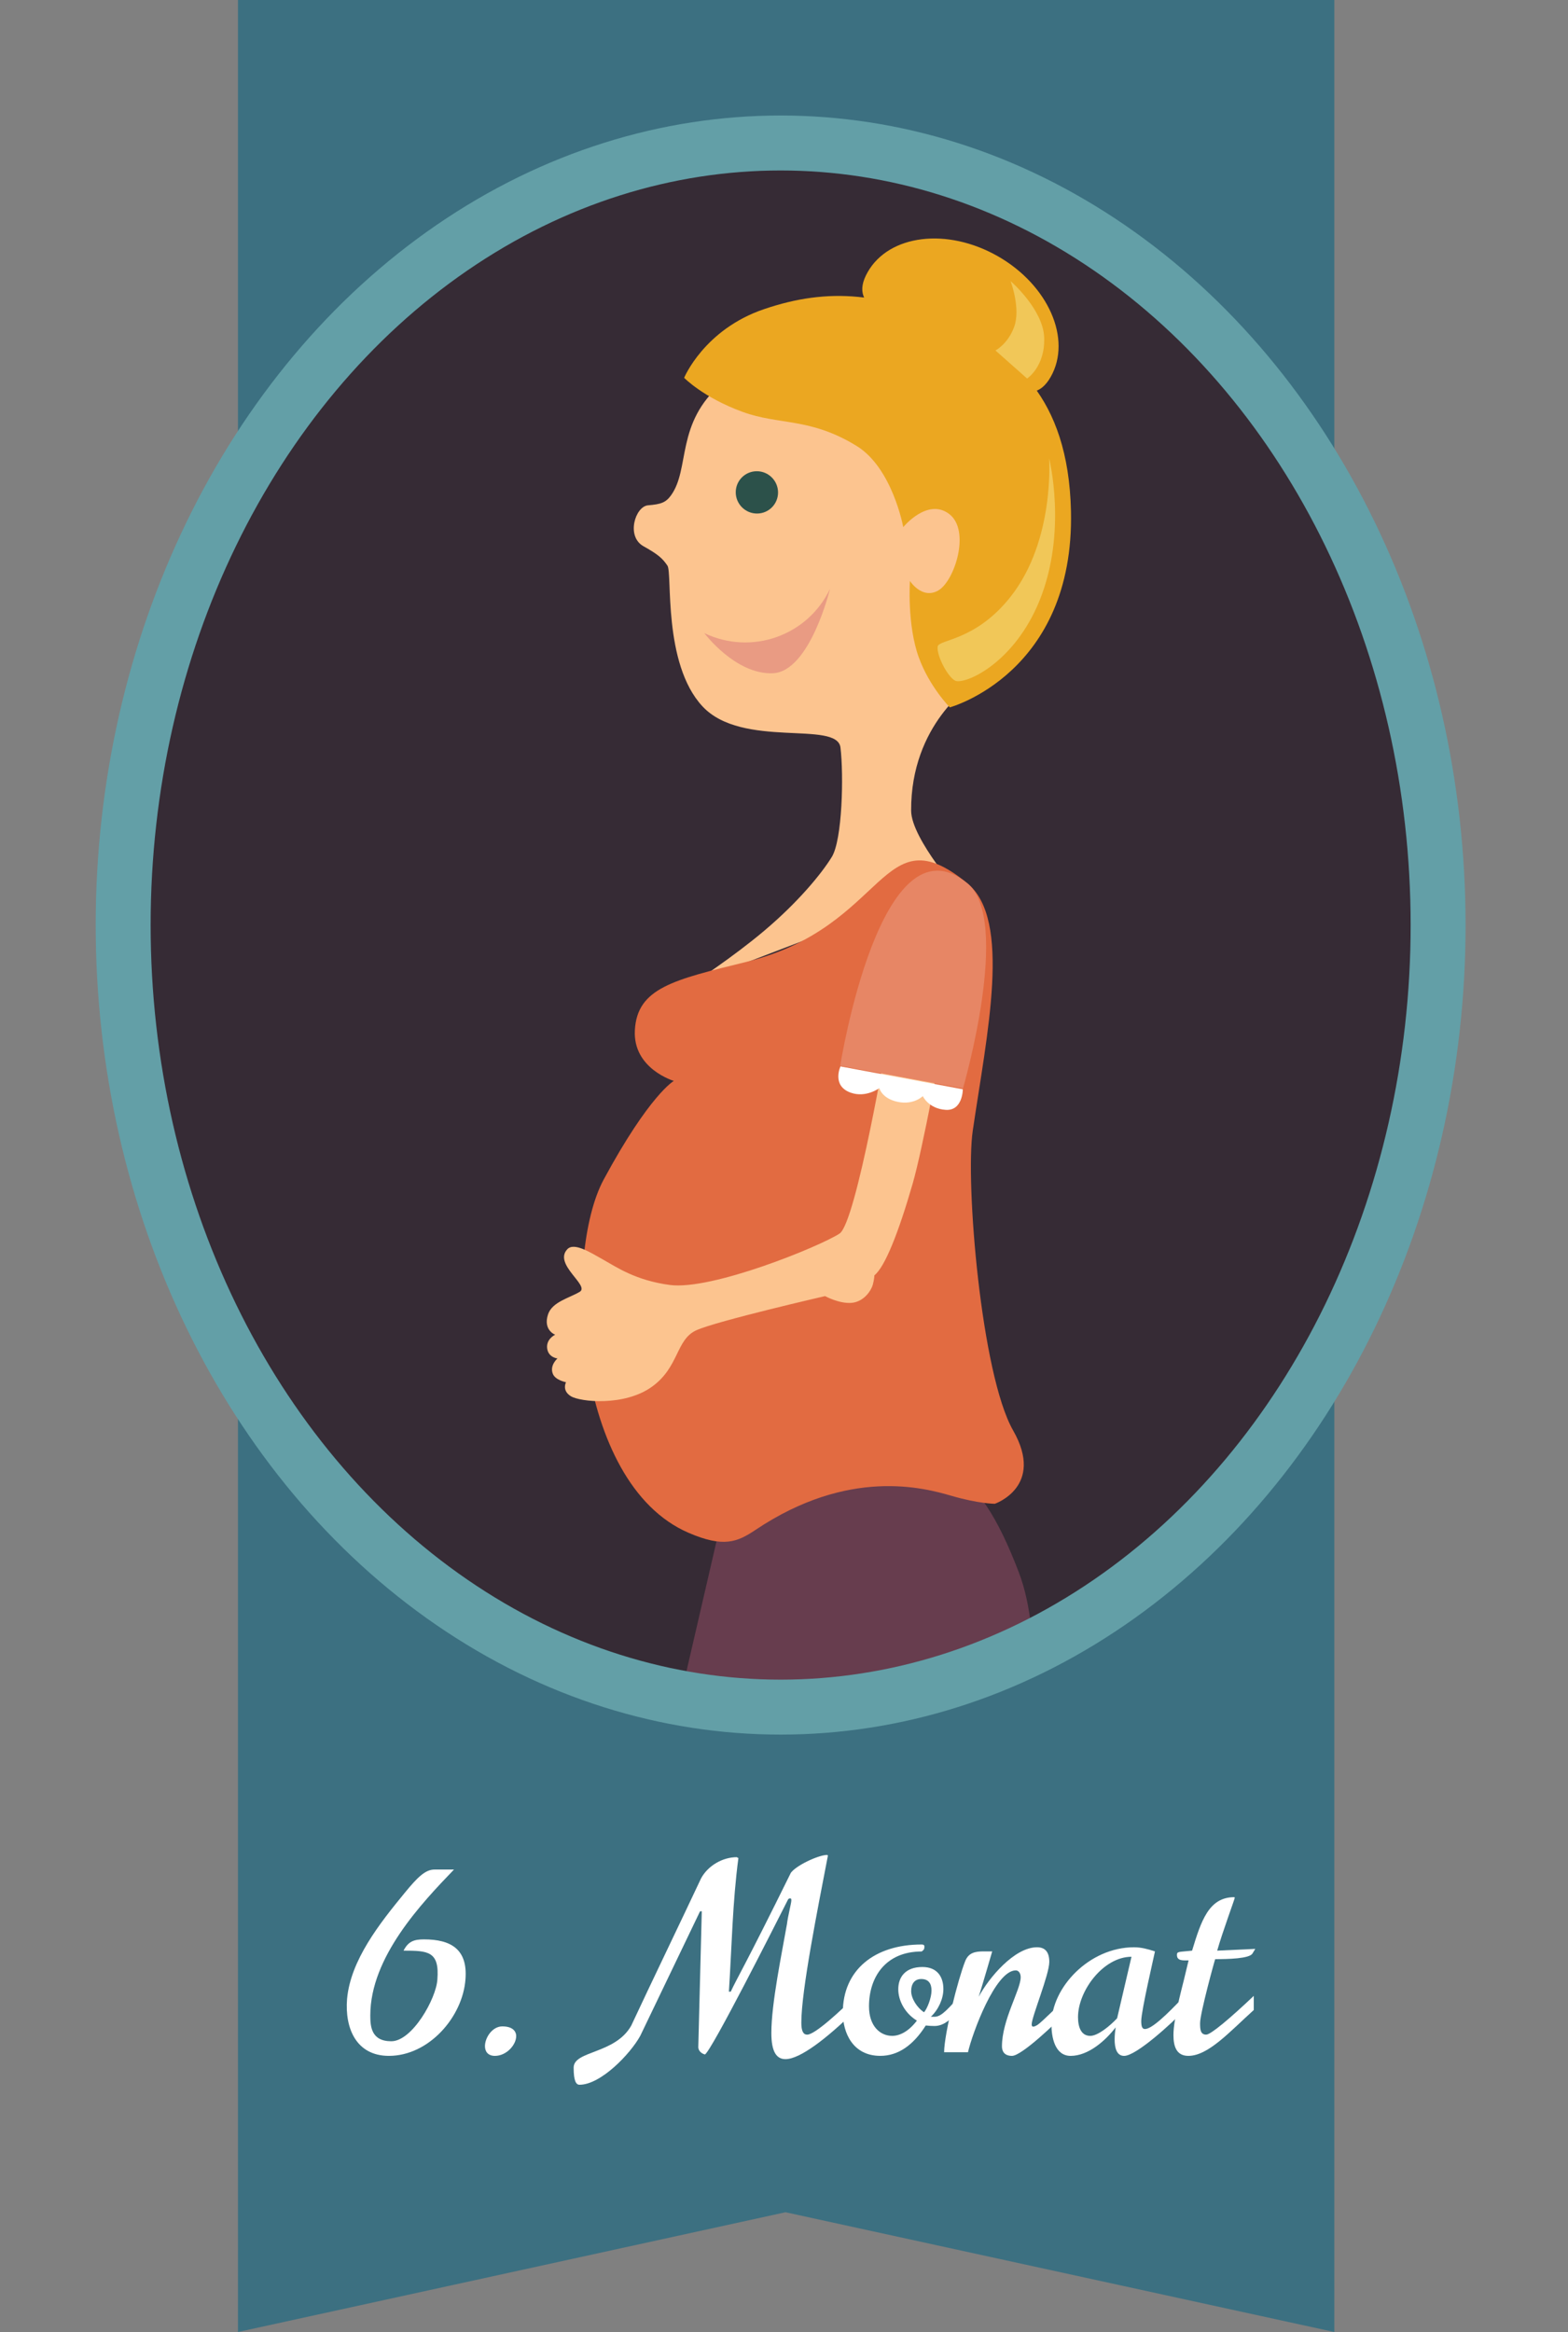 <?xml version="1.0" encoding="utf-8"?>
<!-- Generator: Adobe Illustrator 16.0.4, SVG Export Plug-In . SVG Version: 6.00 Build 0)  -->
<!DOCTYPE svg PUBLIC "-//W3C//DTD SVG 1.1//EN" "http://www.w3.org/Graphics/SVG/1.1/DTD/svg11.dtd">
<svg version="1.1" id="Layer_1" xmlns="http://www.w3.org/2000/svg" xmlns:xlink="http://www.w3.org/1999/xlink" x="0px" y="0px"
	 width="165.5px" height="246px" viewBox="0 0 165.5 246" style="enable-background:new 0 0 165.5 246;" xml:space="preserve">
<rect x="0" y="0" width="165.5" height="246" fill="#808080" stroke="none"/>
<style type="text/css">
<![CDATA[
	.st0{fill:#E26B41;}
	.st1{fill:#E78665;}
	.st2{fill:#4D4646;}
	.st3{fill:#E99B83;}
	.st4{fill:#EBA721;}
	.st5{fill:#F1C758;}
	.st6{clip-path:url(#SVGID_2_);}
	.st7{fill:none;stroke:#639FA7;stroke-width:5.798;stroke-miterlimit:10;}
	.st8{fill:#2C514A;}
	.st9{fill:#FCC48F;}
	.st10{fill:#FFFFFF;}
	.st11{fill:none;}
	.st12{fill:#673D4E;}
	.st13{fill:#3C7081;}
	.st14{opacity:0.3;fill:#BABAAB;}
]]>
</style>
<g>
	<polygon class="st13" points="140.835,246 82.909,233.367 25.116,246 25.116,0 140.835,0 	"/>
	<g>
		<g>
			<defs>
				<ellipse id="SVGID_1_" cx="82.55" cy="96.882" rx="68.953" ry="82.665"/>
			</defs>
			<use xlink:href="#SVGID_1_"  style="overflow:visible;fill:#362B35;"/>
			<clipPath id="SVGID_2_">
				<use xlink:href="#SVGID_1_"  style="overflow:visible;"/>
			</clipPath>
			<g class="st6">
				<ellipse class="st14" cx="80.67" cy="289.548" rx="64.567" ry="11.335"/>
				<g>
					<path class="st9" d="M89.599,198.231l9.476,21.53c0,0-1.901,1.062-1.811,2.404c0.092,1.344,1.383,5.099,2.678,5.842
						c1.295,0.742,1.295,0.742,1.295,0.742s7.708,19.02,8.357,32.521c0.649,13.5-2.041,16.691-4.499,18.727
						c-2.458,2.033-5.286,4.156-5.286,4.156s3.902,1.098,12.045-2.432c8.139-3.529,7.179-8.373,7.179-8.373
						s-3.204-7.26-3.967-11.146c-2.016-10.297-0.069-11.26-1.377-19.377c-2.272-14.102-5.866-16.521-7.481-20.461
						c-1.613-3.939-0.732-28.436-0.732-28.436L89.599,198.231z"/>
					<path class="st2" d="M99.809,284.154c0,0-9.9,6.279-8.203,8.672c1.604,2.256,11.367-0.619,14.403-2.537
						c3.035-1.916,6.866-8.258,10.454-8.136c3.588,0.12,4.258,4.448,4.258,4.448l1.809-0.508c0,0-0.02-3.723-0.988-7.113
						s-2.652-5.793-2.652-5.793s0.244,3.845-5.451,6.482C107.703,282.324,99.809,284.154,99.809,284.154z"/>
				</g>
				<g>
					<path class="st9" d="M76.593,195.871l-3.406,23.343c0,0-2.176-0.083-2.797,1.11c-0.623,1.193-1.476,5.07-0.757,6.379
						c0.72,1.309,0.72,1.309,0.72,1.309s-3.047,20.225-9.521,32.088c-6.481,11.861-10.44,13.186-13.598,13.641
						c-3.156,0.457-6.559,1.12-6.559,1.12s2.643,2.646,11.43,3.872c8.788,1.23,10.488-3.408,10.488-3.408s1.047-7.865,2.422-11.578
						c3.643-9.841,5.805-9.648,8.917-17.26c5.405-13.222,3.314-17.129,3.987-21.334s14.468-24.686,14.468-24.686L76.593,195.871z"/>
					<path class="st2" d="M40.675,274.86c0,0-10.329,0.103-10.124,3.028c0.191,2.762,8.51,5.17,12.101,5.114
						c3.592-0.055,10.164-3.474,13.164-1.501c3.002,1.973,1.5,6.158,1.5,6.158l1.771,0.363c0,0,1.976-3.148,2.914-6.549
						c0.939-3.398,0.656-6.26,0.656-6.26s-1.895,3.309-8.13,2.592C48.249,277.086,40.675,274.86,40.675,274.86z"/>
				</g>
				<path class="st12" d="M65.198,207.689c0,0,13.326,7.662,34.316,4.514c13.594-2.039,18.482-10.16,18.482-10.16
					s-3.952-2.541-6.776-11.012c-2.823-8.471-1.049-18.248-3.67-25.129c-4.518-11.857-8.752-13.27-19.293-12.328
					c-10.542,0.94-11.765,5.27-11.765,5.27L65.198,207.689z"/>
				<path class="st9" d="M70.817,52.263c-0.554,0.764-1.078,0.931-2.418,1.042s-2.345,3.273-0.483,4.316
					c1.539,0.863,1.991,1.256,2.53,2.046c0.539,0.792-0.506,10.329,3.697,14.843c4.203,4.514,14.22,1.45,14.567,4.348
					c0.352,2.897,0.201,9.728-0.915,11.541c-1.116,1.814-3.595,4.801-7.122,7.777c-3.347,2.825-7.45,5.487-7.45,5.487l23.039-8.824
					l5.263-0.33c0,0-5.342-6.006-5.356-8.987c-0.049-9.17,6.408-13.288,6.408-13.288s2.384-8.926-0.665-16.338
					c-1.485-3.613-3.47-12.306-8.735-14.763c-5.536-2.583-14.434-2.893-16.971-0.716C71.255,44.663,72.876,49.431,70.817,52.263z"/>
				<path class="st3" d="M87.607,62.114c-2.359,4.968-8.292,7.055-13.269,4.673c0,0,3.281,4.38,7.219,4.235
					C85.494,70.874,87.607,62.114,87.607,62.114z"/>
				<g>
					<g>
						<path class="st4" d="M72.21,39.855c0,0,2.01,2.077,6.172,3.595c3.877,1.415,7.114,0.575,12.025,3.587
							c3.794,2.328,4.929,8.568,4.929,8.568s2.546-3.12,4.841-1.392c2.294,1.727,0.59,7.065-1.134,8.069
							c-1.723,1.002-3.002-1-3.002-1s-0.316,4.61,0.934,8.062c1.127,3.109,3.277,5.276,3.277,5.276s13.168-3.584,12.787-20.697
							c-0.276-12.327-6.434-16.55-11.775-19.225c-7.839-3.928-13.833-4.388-20.608-2.091C74.319,34.753,72.21,39.855,72.21,39.855z"
							/>
					</g>
					<path class="st4" d="M110.902,39.756c-2.253,3.98-5.99-0.242-11.328-3.291c-5.339-3.049-10.256-3.769-8-7.748
						c2.256-3.98,8.409-4.736,13.747-1.687C110.659,30.079,113.158,35.776,110.902,39.756z"/>
					<path class="st5" d="M110.732,48.345c0,0,0.619,8.616-4.023,14.548c-3.715,4.747-7.635,4.54-7.74,5.313
						c-0.14,1.011,1.238,3.516,1.982,3.64c1.306,0.217,6.164-2.103,8.75-8.437C112.695,56.084,110.732,48.345,110.732,48.345z"/>
					<path class="st5" d="M106.664,29.651c0,0,3.438,2.975,3.547,5.949c0.113,3.092-1.804,4.329-1.804,4.329l-3.341-2.959
						c0,0,1.291-0.653,1.966-2.456C107.77,32.549,106.664,29.651,106.664,29.651z"/>
				</g>
				<path class="st8" d="M82.122,51.941c0.006,1.233-0.988,2.232-2.221,2.232s-2.238-1-2.244-2.232
					c-0.006-1.232,0.988-2.232,2.222-2.232C81.111,49.708,82.115,50.708,82.122,51.941z"/>
				<path class="st0" d="M102.108,93.182c-9.183-7.533-8.339,4.596-23.365,8.294c-7.613,1.874-11.492,2.733-11.734,7.197
					c-0.221,4.073,4.112,5.35,4.112,5.35s-2.564,1.45-7.398,10.396c-4.312,7.975-3.238,32,8.943,37.27
					c3.709,1.604,5.167,0.978,7.084-0.307c9.839-6.59,17.754-4.441,20.656-3.596c2.901,0.846,4.595,0.846,4.595,0.846
					s5.317-1.812,1.932-7.736c-3.383-5.924-5.053-26.177-4.262-31.603C104.16,109.113,106.815,97.043,102.108,93.182z"/>
				<path class="st9" d="M93.727,109.15c0,0-3.343,19.829-5.116,20.98c-2.11,1.37-13.489,6.01-17.915,5.419
					c-3.621-0.483-5.631-1.89-7-2.654c-1.369-0.767-3.102-1.882-3.82-1.112c-1.491,1.594,2.409,3.832,1.313,4.489
					c-1.095,0.657-2.912,1.058-3.347,2.386c-0.543,1.658,0.754,2.141,0.754,2.141s-0.953,0.432-0.846,1.419
					c0.109,0.985,1.09,1.085,1.09,1.085s-0.855,0.723-0.484,1.631c0.271,0.664,1.387,0.875,1.387,0.875s-0.471,0.875,0.514,1.477
					c0.984,0.604,5.642,1.088,8.544-0.994c2.903-2.079,2.516-4.982,4.706-5.968c2.193-0.985,13.579-3.6,13.579-3.6
					s1.48,0.82,2.795,0.712c1.312-0.11,2.08-1.315,2.243-1.917c0.165-0.602,0.165-0.984,0.165-0.984
					c1.114-0.887,2.542-4.485,4.034-9.646c1.096-3.777,3.098-14.806,3.098-14.806L93.727,109.15z"/>
				<path class="st10" d="M88.713,112.492l12.912,2.413c0,0,0,2.293-1.81,2.172c-1.812-0.12-2.415-1.448-2.415-1.448
					s-0.963,0.966-2.653,0.603c-1.689-0.361-1.934-1.448-1.934-1.448s-1.407,1.052-3.016,0.483
					C87.746,114.543,88.713,112.492,88.713,112.492z"/>
				<path class="st1" d="M101.639,114.819c0,0,5.177-17.776,0.47-21.637c-9.183-7.533-13.427,19.245-13.427,19.245L101.639,114.819z
					"/>
			</g>
		</g>
		<ellipse class="st7" cx="82.395" cy="97.583" rx="69.395" ry="82.499"/>
	</g>
	<g>
		<rect x="25.272" y="197.241" class="st11" width="115.64" height="38"/>
		<path class="st10" d="M36.632,210.873c0.369-4.1,3.428-7.963,6.091-11.206c1.331-1.622,2.162-2.452,3.138-2.452h2.057
			c-3.401,3.533-8.833,9.229-8.833,15.385c0,1.135,0.079,2.729,2.215,2.729c2.215,0,4.746-4.509,4.864-6.513
			c0.238-2.992-1.002-3.045-3.572-3.045c0.514-1.002,1.134-1.188,2.162-1.188c2.861,0,4.614,1.055,4.377,4.18
			c-0.277,3.994-3.863,8.107-8.082,8.107C37.595,216.871,36.382,213.945,36.632,210.873z"/>
		<path class="st10" d="M52.242,216.871c-0.765,0-1.055-0.487-1.055-1.027c0-0.896,0.777-2.084,1.832-2.084s1.464,0.488,1.464,1.029
			C54.483,215.711,53.455,216.871,52.242,216.871z"/>
		<path class="st10" d="M61.167,219.917c-0.369,0-0.619-0.409-0.619-1.806c0-1.807,4.377-1.411,6.078-4.43
			c2.004-4.299,5.352-11.232,7.369-15.531c0.712-1.318,2.241-2.24,3.784-2.24c0,0.025,0.105,0.065,0.158,0.092
			c-0.619,4.641-0.698,9.387-1.003,14.094h0.198c0.674-1.464,1.425-2.571,6.316-12.485l-0.027,0.026
			c0.488-0.805,2.914-1.938,3.863-1.965c0,0.027,0.08,0.027,0.105,0.053c-1.107,5.748-2.809,14.278-2.809,17.627
			c0,0.817,0.158,1.279,0.621,1.279c0.844,0,3.65-2.65,4.943-3.916v1.503c-2.887,2.808-5.695,4.997-7.238,4.997
			c-0.949,0-1.49-0.778-1.49-2.756c0-3.125,1.107-8.398,1.648-11.496c0.092-0.805,0.461-2.215,0.461-2.479
			c0-0.145,0-0.225-0.131-0.225c-0.133,0-0.211,0.08-0.238,0.158c-1.278,2.519-8.055,15.939-8.754,16.309
			c-0.54-0.158-0.698-0.541-0.698-0.777l0.369-14.331H73.89l-6.314,13.144C66.521,216.674,63.41,219.917,61.167,219.917z"/>
		<path class="st10" d="M91.721,211.65c0,2.066,1.164,3.111,2.447,3.111c0.816,0,1.75-0.482,2.609-1.607
			c-1.291-0.791-1.965-2.137-1.965-3.31c0-1.292,0.752-2.347,2.545-2.347c1.582,0,2.215,1.055,2.215,2.32
			c0,1.016-0.5,2.148-1.318,2.927h0.408c0.779,0,1.529-1.028,2.822-2.347v1.45c-1.082,1.147-1.846,1.872-2.848,1.872
			c-0.277,0-0.594-0.014-0.924-0.053c-1.328,2.096-2.922,3.203-4.799,3.203c-2.885,0-3.955-2.412-3.955-4.561
			c0-4.507,3.35-7.186,8.32-7.186c0.131,0,0.264,0.026,0.289,0.172c0,0.264,0,0.369-0.289,0.566
			C93.439,205.863,91.721,208.604,91.721,211.65z M97.529,212.271c0.342-0.382,0.791-1.529,0.791-2.294
			c0-0.672-0.264-1.213-1.082-1.213c-0.75,0-1.066,0.566-1.066,1.279C96.172,210.781,96.752,211.756,97.529,212.271z"/>
		<path class="st10" d="M112.611,210.741v1.477c-1.043,1.055-4.746,4.653-5.801,4.653c-0.91,0-1.055-0.619-1.055-1.002
			c0-2.808,1.977-5.972,1.977-7.29c0-0.462-0.25-0.726-0.514-0.726c-2.162,0-4.588,6.632-5.049,8.636h-2.52
			c0.027-2.03,1.465-7.673,2.215-9.585c0.357-0.922,1.055-1.055,1.979-1.055h0.883c0,0-0.963,3.322-1.424,4.786
			c1.055-1.978,3.758-5.221,6.156-5.221c0.885,0,1.293,0.54,1.293,1.542c0,1.346-1.859,5.801-1.859,6.592
			c0,0.158,0.053,0.238,0.158,0.238s0.25-0.053,0.461-0.186C109.975,213.299,111.965,211.281,112.611,210.741z"/>
		<path class="st10" d="M113.006,216.871c-1.674,0-2.029-1.977-2.029-3.348c0-3.89,4.02-8.108,8.713-8.108
			c0.791,0,1.465,0.198,2.215,0.435c-0.105,0.541-1.449,6.263-1.449,7.344c0,0.594,0.105,0.844,0.395,0.844
			c0.713,0,2.281-1.49,4.037-3.349v1.477c-1.057,1.107-4.92,4.706-6.238,4.706c-0.791,0-1.002-0.844-1.002-1.727
			c0-0.461,0.053-0.923,0.105-1.279C116.672,215.276,114.865,216.871,113.006,216.871z M119.426,206.417
			c-2.965,0-5.643,3.586-5.643,6.368c0,1.027,0.316,1.977,1.293,1.977c0.816,0,2.109-1.08,2.834-1.858L119.426,206.417z"/>
		<path class="st10" d="M128.473,205.771l4.02-0.186l-0.289,0.475c-0.303,0.567-2.65,0.607-3.941,0.607
			c-0.027,0-1.596,5.695-1.596,6.75c0,0.646,0.025,1.213,0.646,1.213c0.486,0,2.531-1.728,5.021-4.088v1.49
			c-2.57,2.32-4.811,4.838-6.908,4.838c-1.254,0-1.57-1.002-1.57-2.188c0-0.977,0.238-2.004,0.344-2.571
			c0.383-1.938,0.436-1.833,1.254-5.313c-0.541,0-1.229,0.08-1.229-0.566c0-0.197,0-0.303,0.49-0.355l1.107-0.105
			c0.949-3.111,1.754-5.643,4.455-5.643l0.053,0.053C130.33,200.312,129.012,203.859,128.473,205.771z"/>
	</g>
</g>
<g>
</g>
<g>
</g>
<g>
</g>
<g>
</g>
<g>
</g>
<g>
</g>
</svg>
